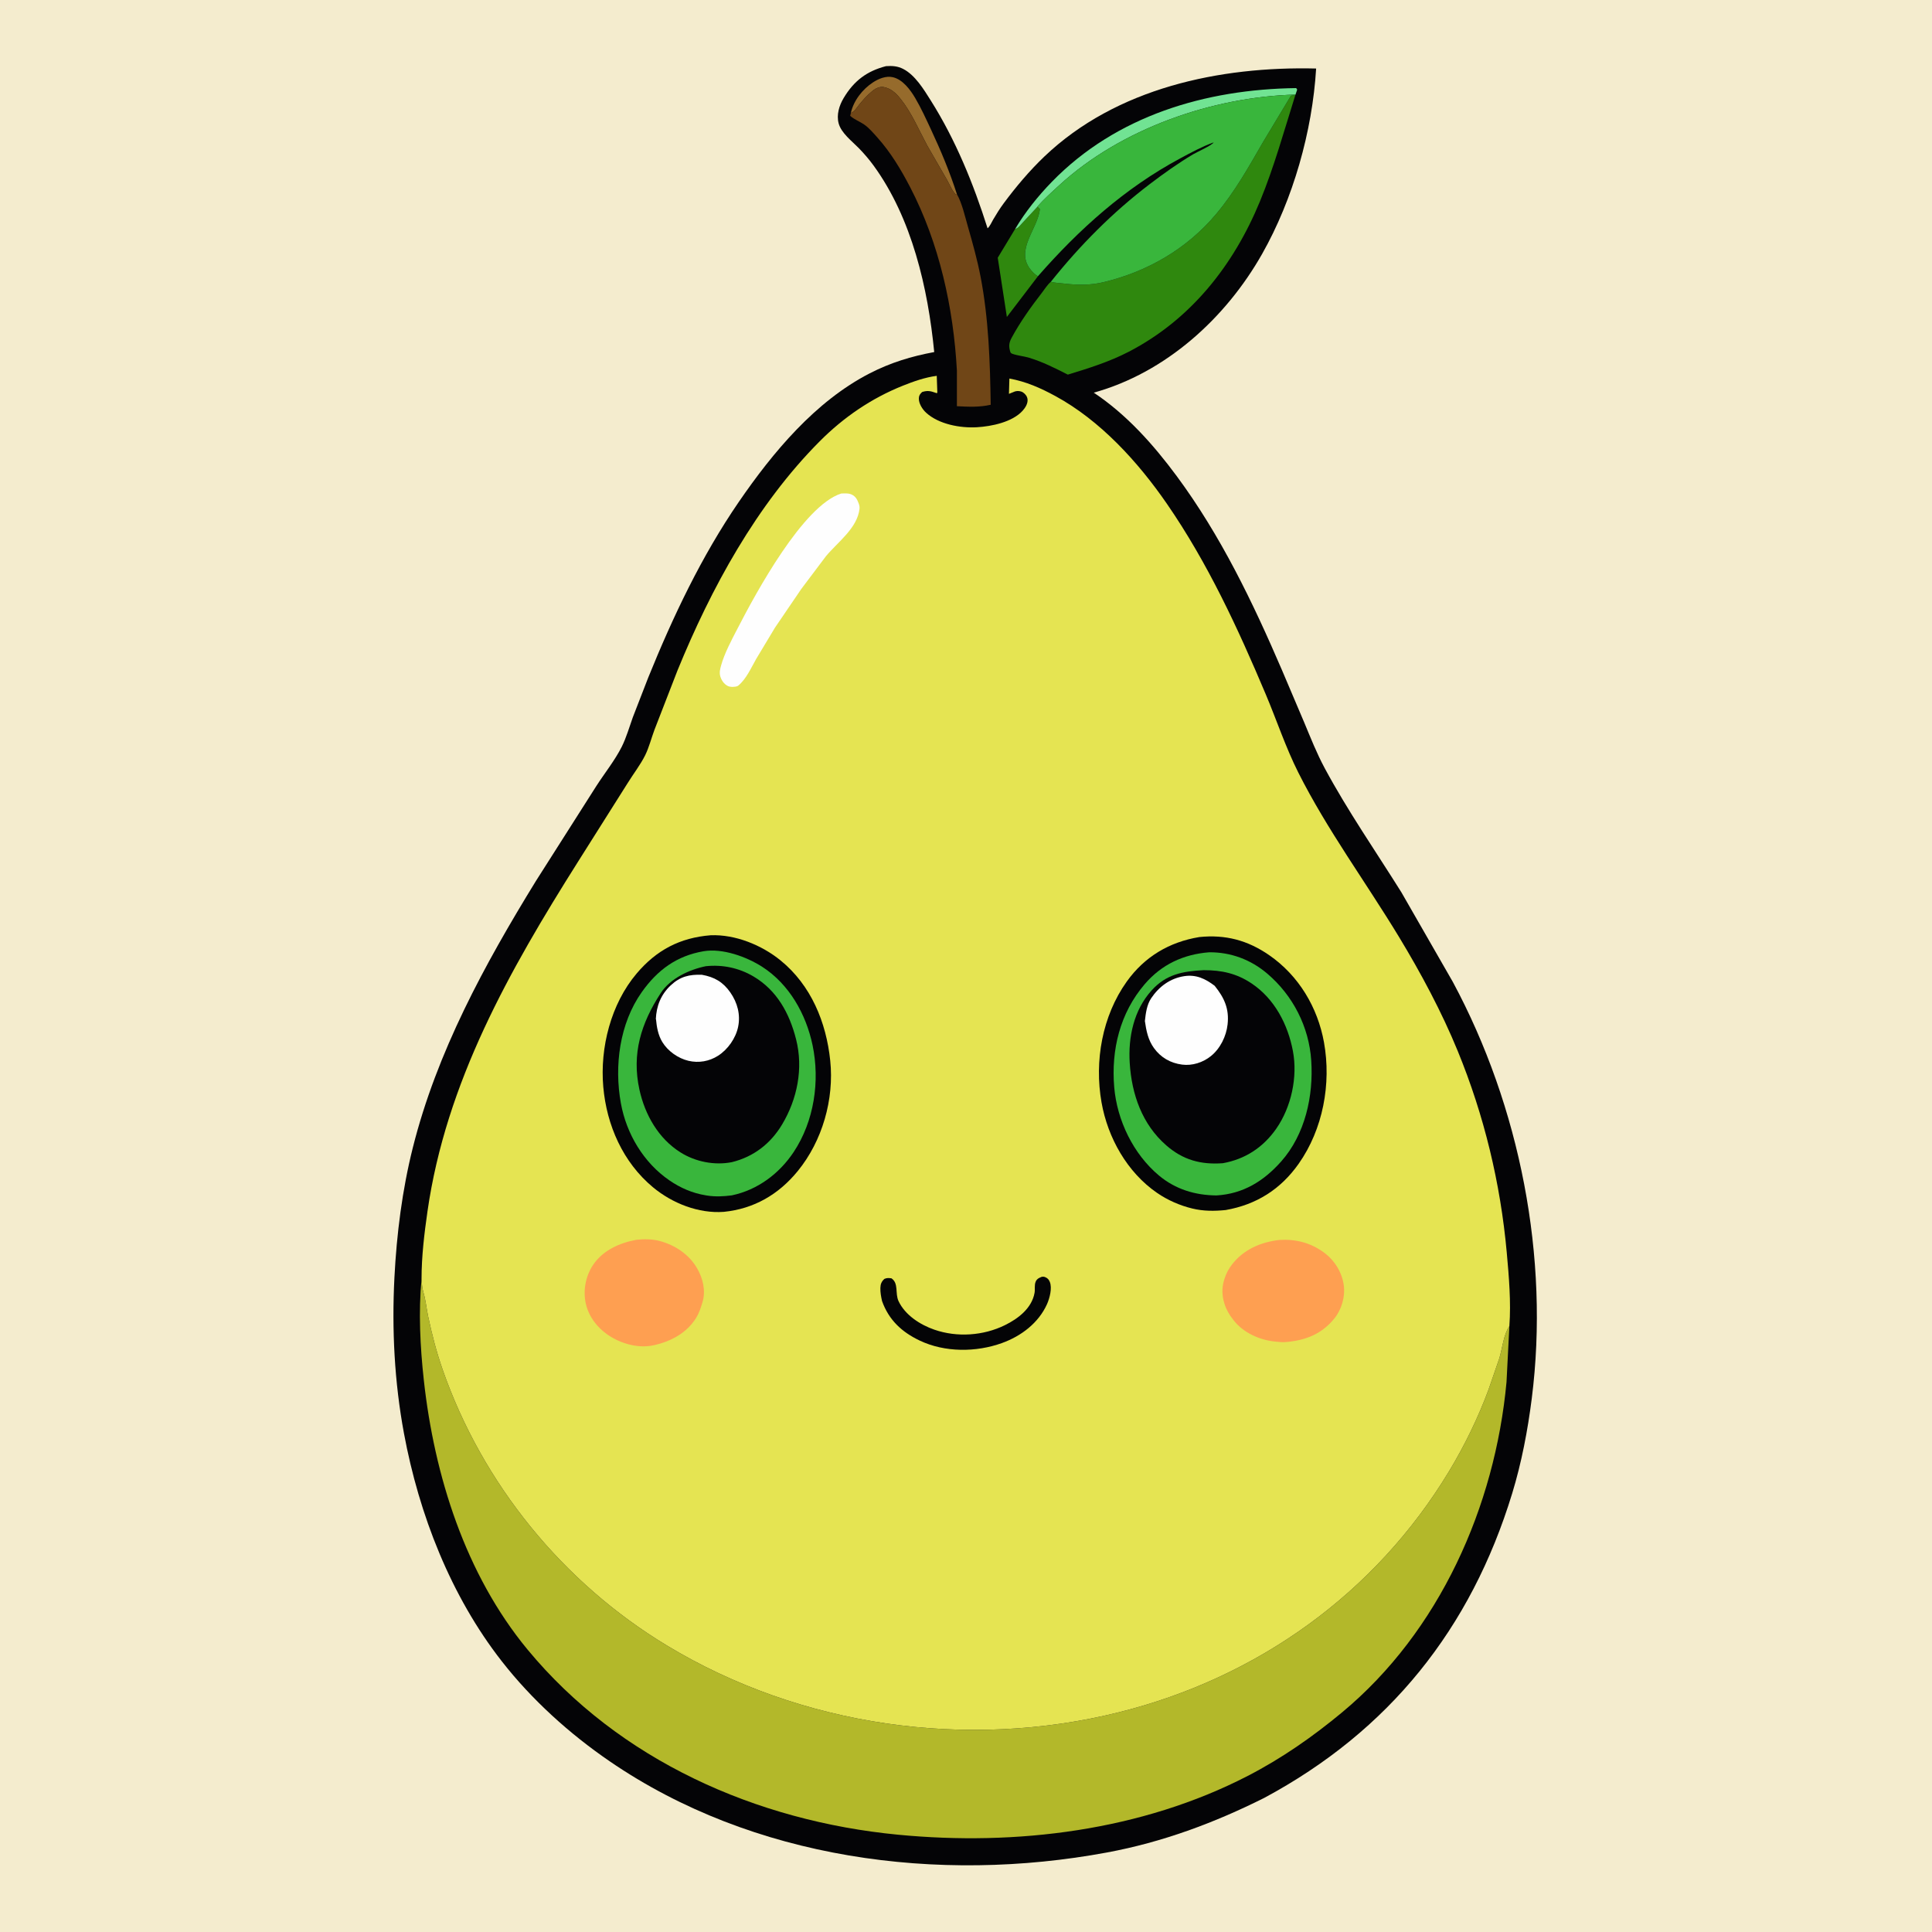 <svg version="1.1" xmlns="http://www.w3.org/2000/svg" style="display: block;" viewBox="0 0 2048 2048" width="1024" height="1024">
<path transform="translate(0,0)" fill="rgb(244,236,206)" d="M -0 -0 L 2048 0 L 2048 2048 L -0 2048 L -0 -0 z"/>
<path transform="translate(0,0)" fill="rgb(4,4,6)" d="M 939.216 70.12 C 945.776 69.68 951.558 70.025 957.5 73.112 C 970.131 79.673 979.229 94.739 986.538 106.334 C 1013.1 148.461 1031.84 194.69 1046.87 242.008 C 1049.29 240.023 1051.19 235.486 1052.84 232.683 C 1056.31 226.793 1059.81 221.13 1063.88 215.63 C 1076.91 198.057 1091.31 180.956 1107.15 165.854 C 1183.35 93.246 1292.95 70.147 1395.15 72.63 C 1391.18 139.111 1370.7 211.2 1337.93 269.121 C 1299.41 337.211 1235.82 395.035 1159.43 416.238 C 1194.21 439.369 1222.68 471.309 1247.36 504.658 C 1294.06 567.784 1327.95 638.311 1358.88 710.182 L 1382.58 765.971 C 1389.39 782.289 1395.86 798.713 1404.25 814.308 C 1428.68 859.677 1458.18 902.195 1485.5 945.834 L 1540.07 1040.89 C 1611.2 1173.12 1642.66 1333.14 1623.75 1482.32 C 1619.46 1516.19 1612.97 1550.32 1603 1583 C 1559.21 1726.52 1472.56 1834.81 1340.04 1905.91 C 1286.91 1932.49 1232.16 1952.8 1173.55 1963.69 C 994.759 1996.91 798.198 1971.12 646.226 1867 C 603.528 1837.74 563.897 1801.94 531.955 1761.07 C 477.767 1691.75 444.139 1605.26 428.203 1519.33 C 418.115 1464.93 415.27 1409.35 418.112 1354.12 C 420.483 1308.05 426.338 1261.45 437.591 1216.64 C 463.109 1115.04 513.58 1022.56 568.057 933.938 L 632.191 833.138 C 640.89 819.623 651.935 805.836 659.108 791.538 C 663.929 781.927 667.163 770.513 670.812 760.375 L 687.174 718.205 C 713.353 653.672 743.584 589.722 783.083 532.172 C 819.187 479.566 864.209 425.432 921.965 395.75 C 944.105 384.372 965.989 377.718 990.311 373.193 C 983.678 305.503 966.722 231.442 926.114 175.604 C 921.296 168.978 916.018 162.848 910.305 156.982 C 903.052 149.535 891.758 141.078 889.003 130.785 C 886.565 121.675 889.569 111.877 894.264 104 C 905.115 85.794 918.774 75.369 939.216 70.12 z"/>
<path transform="translate(0,0)" fill="rgb(150,107,44)" d="M 901.93 119.797 C 904.784 106.669 914.325 94.533 925.5 87.257 C 931.464 83.373 939.211 80.226 946.372 81.831 C 956.955 84.204 965.008 95.185 970.196 103.983 C 976.462 114.611 981.65 126.109 986.885 137.29 C 997.243 159.411 1006.92 182.601 1014.38 205.865 L 1013.66 206.396 C 1010.02 203.938 1006.34 194.936 1004.02 190.933 L 982.802 154.109 C 974.238 138.184 966.108 119 954.747 104.946 L 953.972 104 C 949.449 98.403 944.106 93.697 936.842 92.305 C 932.939 91.558 928.623 93.434 925.576 95.798 L 924.018 97.109 C 918.884 101.316 914.838 105.956 910.665 111.09 C 907.881 114.515 906.038 118.074 901.93 119.797 z"/>
<path transform="translate(0,0)" fill="rgb(47,136,14)" d="M 1099.71 219.177 L 1102.29 221.5 C 1100.4 242.706 1075.08 265.296 1093.03 286.5 C 1095.05 288.894 1097.53 291.302 1100.25 292.831 L 1067.32 335.996 L 1057.65 273.21 L 1076.14 242.626 C 1079.42 241.952 1081.44 238.798 1083.71 236.389 L 1099.71 219.177 z"/>
<path transform="translate(0,0)" fill="rgb(113,227,147)" d="M 1076.14 242.626 C 1086.92 224.542 1100.38 207.785 1115.04 192.718 C 1183.3 122.557 1278.14 94.601 1374 93.387 L 1375.07 95 L 1373.29 100.268 C 1285.38 102.607 1188.36 136.292 1123.05 196.212 C 1115.2 203.418 1106.77 210.889 1099.81 218.947 L 1099.71 219.177 L 1083.71 236.389 C 1081.44 238.798 1079.42 241.952 1076.14 242.626 z"/>
<path transform="translate(0,0)" fill="rgb(112,70,23)" d="M 901.93 119.797 C 906.038 118.074 907.881 114.515 910.665 111.09 C 914.838 105.956 918.884 101.316 924.018 97.109 L 925.576 95.798 C 928.623 93.434 932.939 91.558 936.842 92.305 C 944.106 93.697 949.449 98.403 953.972 104 L 954.747 104.946 C 966.108 119 974.238 138.184 982.802 154.109 L 1004.02 190.933 C 1006.34 194.936 1010.02 203.938 1013.66 206.396 L 1014.38 205.865 C 1019.83 215.359 1022.98 229.702 1026.04 240.289 C 1031.1 257.839 1036.03 275.55 1039.48 293.5 C 1048.01 337.861 1049.53 384.003 1050.2 429.053 C 1038.34 431.821 1026.43 431.221 1014.36 430.591 L 1014.36 392.846 C 1010.71 326.096 995.705 257.965 964.817 198.475 C 955.136 179.829 944.227 161.622 930.172 145.897 C 926.02 141.251 921.116 135.468 915.966 131.942 C 911.097 128.609 905.709 126.806 901.245 122.798 L 901.93 119.797 z"/>
<path transform="translate(0,0)" fill="rgb(47,136,14)" d="M 1373.1 100.814 C 1361.29 138.366 1350.53 177.304 1335.5 213.707 C 1307.6 281.257 1262.31 338.749 1196.56 372.85 C 1176.07 383.477 1153.94 390.413 1131.93 397.115 C 1118.67 390.362 1105.34 383.626 1091.06 379.282 C 1085.38 377.552 1078.97 377.057 1073.5 375.159 C 1072.19 374.705 1071.35 374.288 1070.96 373.003 C 1069.18 367.225 1069.46 363.442 1072.35 358.099 C 1081.5 341.21 1092.72 325.483 1104.48 310.307 C 1107.23 306.758 1110.49 301.507 1113.91 298.732 C 1118.48 299.937 1123.45 300.063 1128.14 300.611 C 1142.52 302.29 1155.83 302.496 1170.03 299.062 C 1216.48 287.831 1257.84 263.999 1288.84 227.257 C 1308.87 203.517 1323.66 177.003 1339.09 150.223 L 1368.41 101.5 L 1373.1 100.814 z"/>
<path transform="translate(0,0)" fill="rgb(57,182,60)" d="M 1099.71 219.177 L 1099.81 218.947 C 1106.77 210.889 1115.2 203.418 1123.05 196.212 C 1188.36 136.292 1285.38 102.607 1373.29 100.268 L 1373.1 100.814 L 1368.41 101.5 L 1339.09 150.223 C 1323.66 177.003 1308.87 203.517 1288.84 227.257 C 1257.84 263.999 1216.48 287.831 1170.03 299.062 C 1155.83 302.496 1142.52 302.29 1128.14 300.611 C 1123.45 300.063 1118.48 299.937 1113.91 298.732 C 1144.86 259.959 1179.37 225.159 1218.87 195.108 C 1233.73 183.8 1248.73 173.115 1264.79 163.534 C 1268.81 161.133 1284.79 154.082 1286.5 150.948 C 1274.09 155.438 1262.6 161.705 1251 167.925 C 1192.52 199.286 1143.74 243.145 1100.25 292.831 C 1097.53 291.302 1095.05 288.894 1093.03 286.5 C 1075.08 265.296 1100.4 242.706 1102.29 221.5 L 1099.71 219.177 z"/>
<path transform="translate(0,0)" fill="rgb(179,184,42)" d="M 1600 1405.73 L 1596.97 1465 C 1584.74 1597.04 1525.9 1729.43 1422.67 1815.18 C 1391.5 1841.06 1358.79 1863.88 1322.72 1882.51 C 1209.85 1940.78 1077.34 1956.92 952 1944.87 C 801.913 1930.44 656.258 1866.1 559.125 1748.5 C 493.266 1668.76 460.333 1564.08 449.235 1462.68 C 445.378 1427.45 443.535 1390.95 446.853 1355.62 C 447.204 1360.63 447.406 1365.17 448.857 1370 C 451.295 1378.12 452.078 1386.98 453.827 1395.3 C 457.857 1414.44 462.672 1433.08 469.117 1451.57 C 511.508 1573.18 596.754 1677.8 707.056 1744.39 C 848.987 1830.08 1025.2 1855.23 1186.07 1815.08 C 1332.59 1778.52 1457.82 1689.23 1536.08 1559.59 C 1552.42 1532.53 1566.94 1502.77 1577.89 1473.09 L 1589.31 1440 C 1592.56 1429.35 1593.75 1414.92 1600 1405.73 z"/>
<path transform="translate(0,0)" fill="rgb(229,228,82)" d="M 446.853 1355.62 C 446.861 1331.89 449.746 1307.78 453.112 1284.3 C 472.767 1147.2 539.955 1028.79 612.712 913.471 L 665.237 830.264 C 671.22 820.585 678.989 810.571 683.968 800.459 C 688.04 792.188 690.479 782.373 693.745 773.67 L 718.101 710.884 C 753.745 623.566 801.973 535.029 868.961 467.764 C 894.276 442.344 923.649 422.235 957 408.88 C 968.478 404.284 980.692 399.988 992.996 398.398 L 993.613 416.265 L 992.889 416.778 L 991.776 416.373 C 986.299 414.426 983.088 413.783 977.5 415.548 C 975.416 417.629 974.184 418.905 974.025 422 C 973.737 427.609 977.784 433.901 981.728 437.5 C 995.183 449.776 1017.88 453.915 1035.5 452.896 C 1051.17 451.991 1073.04 447.463 1083.94 435.475 C 1086.79 432.341 1089.62 427.939 1089.26 423.5 C 1089.01 420.381 1087.07 417.769 1084.5 416.032 C 1082.13 414.43 1078.71 414.108 1076 414.902 L 1069.53 417.505 L 1070 401.265 C 1087.73 404.54 1102.73 411.149 1118.56 419.736 C 1166.4 445.685 1206.39 489.684 1237.05 534.148 C 1280.32 596.887 1312.26 666.098 1341.79 736.074 C 1353.34 763.44 1362.93 792.465 1376.27 818.945 C 1406.78 879.546 1447.81 935.145 1482.97 993.14 C 1506.23 1031.5 1528.29 1072.7 1545.29 1114.19 C 1573.29 1182.52 1590.54 1254.08 1597.21 1327.56 C 1599.53 1353.16 1601.86 1380.12 1600 1405.73 C 1593.75 1414.92 1592.56 1429.35 1589.31 1440 L 1577.89 1473.09 C 1566.94 1502.77 1552.42 1532.53 1536.08 1559.59 C 1457.82 1689.23 1332.59 1778.52 1186.07 1815.08 C 1025.2 1855.23 848.987 1830.08 707.056 1744.39 C 596.754 1677.8 511.508 1573.18 469.117 1451.57 C 462.672 1433.08 457.857 1414.44 453.827 1395.3 C 452.078 1386.98 451.295 1378.12 448.857 1370 C 447.406 1365.17 447.204 1360.63 446.853 1355.62 z"/>
<path transform="translate(0,0)" fill="rgb(4,4,6)" d="M 1104.25 1353.5 C 1105.81 1353.22 1106.69 1353.29 1108.22 1353.94 C 1110.57 1354.95 1111.82 1356.44 1112.8 1358.76 C 1115.56 1365.33 1112.66 1376.25 1109.85 1382.5 C 1100.85 1402.48 1082.45 1416.33 1062.24 1423.64 C 1034.78 1433.59 1001.51 1433.73 974.883 1421.04 C 955.89 1412 942.136 1399.22 934.99 1379.1 C 933.97 1374.5 933.112 1370.04 933.241 1365.3 C 933.356 1361.09 934.453 1358.49 937.5 1355.67 C 940.324 1354.49 942.083 1354.69 945 1355.08 C 952.878 1360.45 948.596 1371.01 952.518 1379.31 C 959.491 1394.07 975.379 1404.28 990.383 1409.49 C 1014.5 1417.86 1042.36 1415.99 1065.27 1404.72 C 1079.27 1397.84 1093.71 1386.88 1096.67 1370.5 C 1097.39 1366.54 1096.25 1362.29 1097.92 1358.5 C 1099.12 1355.79 1100.86 1354.91 1103.42 1353.83 L 1104.25 1353.5 z"/>
<path transform="translate(0,0)" fill="rgb(254,254,254)" d="M 891.649 523.173 C 895.196 523.001 898.933 522.669 902.309 524.003 C 905.285 525.179 907.524 527.463 908.845 530.345 L 909.341 531.5 C 910.467 534.077 911.427 536.348 911.125 539.231 C 908.97 559.8 887.791 574.806 875.502 589.658 L 849.457 624.248 L 821.528 665.311 L 801.62 698.451 C 796.128 708.024 791.151 719.756 782.5 726.854 L 781.749 727.281 C 779.1 728.408 774.08 728.495 771.462 727.162 C 767.405 725.097 764.725 721.102 763.5 716.817 C 762.404 712.982 763.311 709.331 764.341 705.603 C 768.005 692.342 775.398 678.734 781.702 666.487 C 801.421 628.176 851.295 536.058 891.649 523.173 z"/>
<path transform="translate(0,0)" fill="rgb(254,159,81)" d="M 1356.11 1314.38 C 1373.71 1313.34 1389.39 1317.34 1403.67 1327.89 C 1414.79 1336.12 1422.66 1348.8 1424.48 1362.57 C 1426.08 1374.74 1422.15 1388.22 1414.39 1397.74 C 1401.13 1414 1384.63 1420.59 1364.25 1422.52 C 1360.15 1423.09 1355.62 1422.52 1351.52 1422.11 C 1335.42 1420.5 1318.33 1412.94 1308.12 1400.08 L 1307.19 1398.89 C 1303.3 1394 1299.97 1388.39 1298.1 1382.39 L 1297.7 1381.05 C 1295.4 1373.5 1295.14 1365.32 1297.37 1357.7 L 1297.9 1356 C 1299.71 1349.99 1302.34 1345.02 1306.21 1340.1 C 1318.67 1324.28 1336.48 1316.74 1356.11 1314.38 z"/>
<path transform="translate(0,0)" fill="rgb(254,159,81)" d="M 674.564 1314.23 C 682.365 1313.33 691.475 1313.42 699.078 1315.43 C 715.713 1319.84 730.659 1329.8 739.235 1344.94 C 745.266 1355.58 748.283 1368.49 744.632 1380.48 C 742.808 1386.47 741.132 1391.83 737.79 1397.21 C 728.021 1412.91 711.489 1421.8 693.927 1425.8 C 678.508 1429.6 660.844 1425.18 647.523 1417.03 C 634.599 1409.14 624.313 1396.84 620.966 1381.82 C 617.859 1367.88 620.846 1352.41 628.876 1340.58 C 639.249 1325.28 656.988 1317.46 674.564 1314.23 z"/>
<path transform="translate(0,0)" fill="rgb(4,4,6)" d="M 1271.37 993.311 C 1299.05 990.479 1322.53 996.722 1345.33 1012.47 C 1376.65 1034.1 1396.79 1067.81 1403.49 1104.99 C 1411.4 1148.87 1402.42 1197.04 1376.61 1233.67 C 1357.49 1260.79 1331.75 1276.99 1299.24 1282.7 C 1287.24 1283.88 1275.77 1283.94 1264 1281.11 C 1250.79 1277.93 1237.78 1272.25 1226.57 1264.54 C 1194.89 1242.76 1174.29 1206.13 1167.67 1168.62 C 1159.95 1124.86 1168.38 1076.96 1194.39 1040.53 C 1213.3 1014.06 1239.61 998.531 1271.37 993.311 z"/>
<path transform="translate(0,0)" fill="rgb(57,182,60)" d="M 1281.8 1009.46 C 1304.68 1009.28 1325.87 1017.21 1343.31 1032.04 C 1370.63 1055.29 1387.59 1088.45 1389.97 1124.25 C 1392.47 1161.69 1383.52 1202.62 1358.02 1231.3 C 1339.51 1252.1 1317.78 1265.53 1289.57 1267.21 C 1266.95 1267.02 1246.13 1260.78 1228.58 1246.13 C 1201.38 1223.43 1184.09 1187.61 1181.11 1152.43 C 1177.77 1112.89 1187.22 1073.88 1213.41 1043.29 C 1231.36 1022.31 1254.57 1011.58 1281.8 1009.46 z"/>
<path transform="translate(0,0)" fill="rgb(4,4,6)" d="M 1275.92 1028.42 C 1295.04 1028.39 1311 1031.87 1326.98 1042.64 C 1351.23 1059 1365.25 1086.07 1370.55 1114.23 C 1375.71 1141.66 1368.87 1173.55 1352.84 1196.52 C 1339 1216.34 1319.93 1228.8 1296.25 1233.05 C 1272.97 1234.77 1254.08 1229.63 1236.35 1214.19 C 1210.62 1191.78 1199.63 1159.97 1197.55 1126.74 C 1195.83 1099.37 1201.86 1070.81 1220.69 1049.94 C 1236.21 1032.73 1253.66 1029.58 1275.92 1028.42 z"/>
<path transform="translate(0,0)" fill="rgb(254,254,254)" d="M 1213.63 1082.34 C 1214.51 1074.21 1215.65 1065.09 1220.31 1058.16 C 1228.62 1045.78 1240.41 1037.08 1255.28 1034.78 C 1268.02 1032.8 1277.8 1037.56 1287.58 1044.97 C 1297.77 1057.67 1303.16 1069.28 1301.29 1085.96 C 1299.89 1098.44 1293.58 1111.44 1283.66 1119.46 C 1275.24 1126.27 1263.9 1129.94 1253.09 1128.53 C 1240.76 1126.92 1230.59 1121.12 1223.27 1111.04 C 1217.02 1102.44 1215.09 1092.61 1213.63 1082.34 z"/>
<path transform="translate(0,0)" fill="rgb(4,4,6)" d="M 753.278 991.422 C 779.379 990.353 807.367 1001.79 827.339 1018.01 C 859.778 1044.36 875.858 1083.67 880.089 1124.35 C 884.356 1165.38 871.709 1209.48 845.616 1241.41 C 825.34 1266.23 799.205 1281.41 767.246 1284.61 C 740.478 1286.6 712.531 1275.48 692.164 1258.54 C 660.346 1232.08 643.068 1192.81 639.5 1152.1 C 635.85 1110.45 647.626 1064.18 674.861 1031.97 C 695.935 1007.04 720.907 994.004 753.278 991.422 z"/>
<path transform="translate(0,0)" fill="rgb(57,182,60)" d="M 745.819 1008.35 C 765.934 1004.96 791.338 1014.16 808 1024.88 C 836.662 1043.31 854.448 1075.06 861.337 1107.88 C 869.331 1145.95 863.043 1188.45 841.371 1221.14 C 826.059 1244.24 802.927 1261.44 775.773 1267.13 C 767.122 1268.28 758.253 1268.7 749.6 1267.34 L 748 1267.07 C 733.993 1264.81 721.259 1259.25 709.588 1251.24 C 682.251 1232.48 664.042 1201.97 658.154 1169.5 C 650.983 1129.96 656.724 1085.04 680.274 1051.73 C 696.901 1028.21 717.309 1013.23 745.819 1008.35 z"/>
<path transform="translate(0,0)" fill="rgb(4,4,6)" d="M 748.237 1024.21 C 765.89 1022.37 783.271 1025.98 798.603 1035.01 C 823.675 1049.77 836.937 1074.32 843.9 1101.78 C 851.702 1132.54 845.188 1165.03 829.05 1192 C 816.834 1212.42 798.83 1226.26 775.732 1231.95 C 757.349 1235.53 737.306 1231.55 721.498 1221.68 C 698.059 1207.03 683.699 1181.8 677.844 1155.19 C 669.44 1116.98 679.574 1084.67 700.504 1052.56 C 710.556 1037.14 730.704 1027.76 748.237 1024.21 z"/>
<path transform="translate(0,0)" fill="rgb(254,254,254)" d="M 695.21 1080.35 C 695.825 1066.3 700.64 1054.21 711.023 1044.49 C 721.031 1035.13 730.711 1032.86 743.979 1033.29 C 757.245 1035.64 766.426 1040.91 774.15 1052 C 781.685 1062.81 785.128 1075.48 782.434 1088.5 C 779.939 1100.55 771.577 1112.47 761.219 1119.1 C 751.851 1125.1 740.689 1127.05 729.817 1124.5 C 718.81 1121.91 707.877 1114.21 702.001 1104.45 C 697.627 1097.19 696.157 1088.75 695.387 1080.43 L 695.21 1080.35 z"/>
</svg>